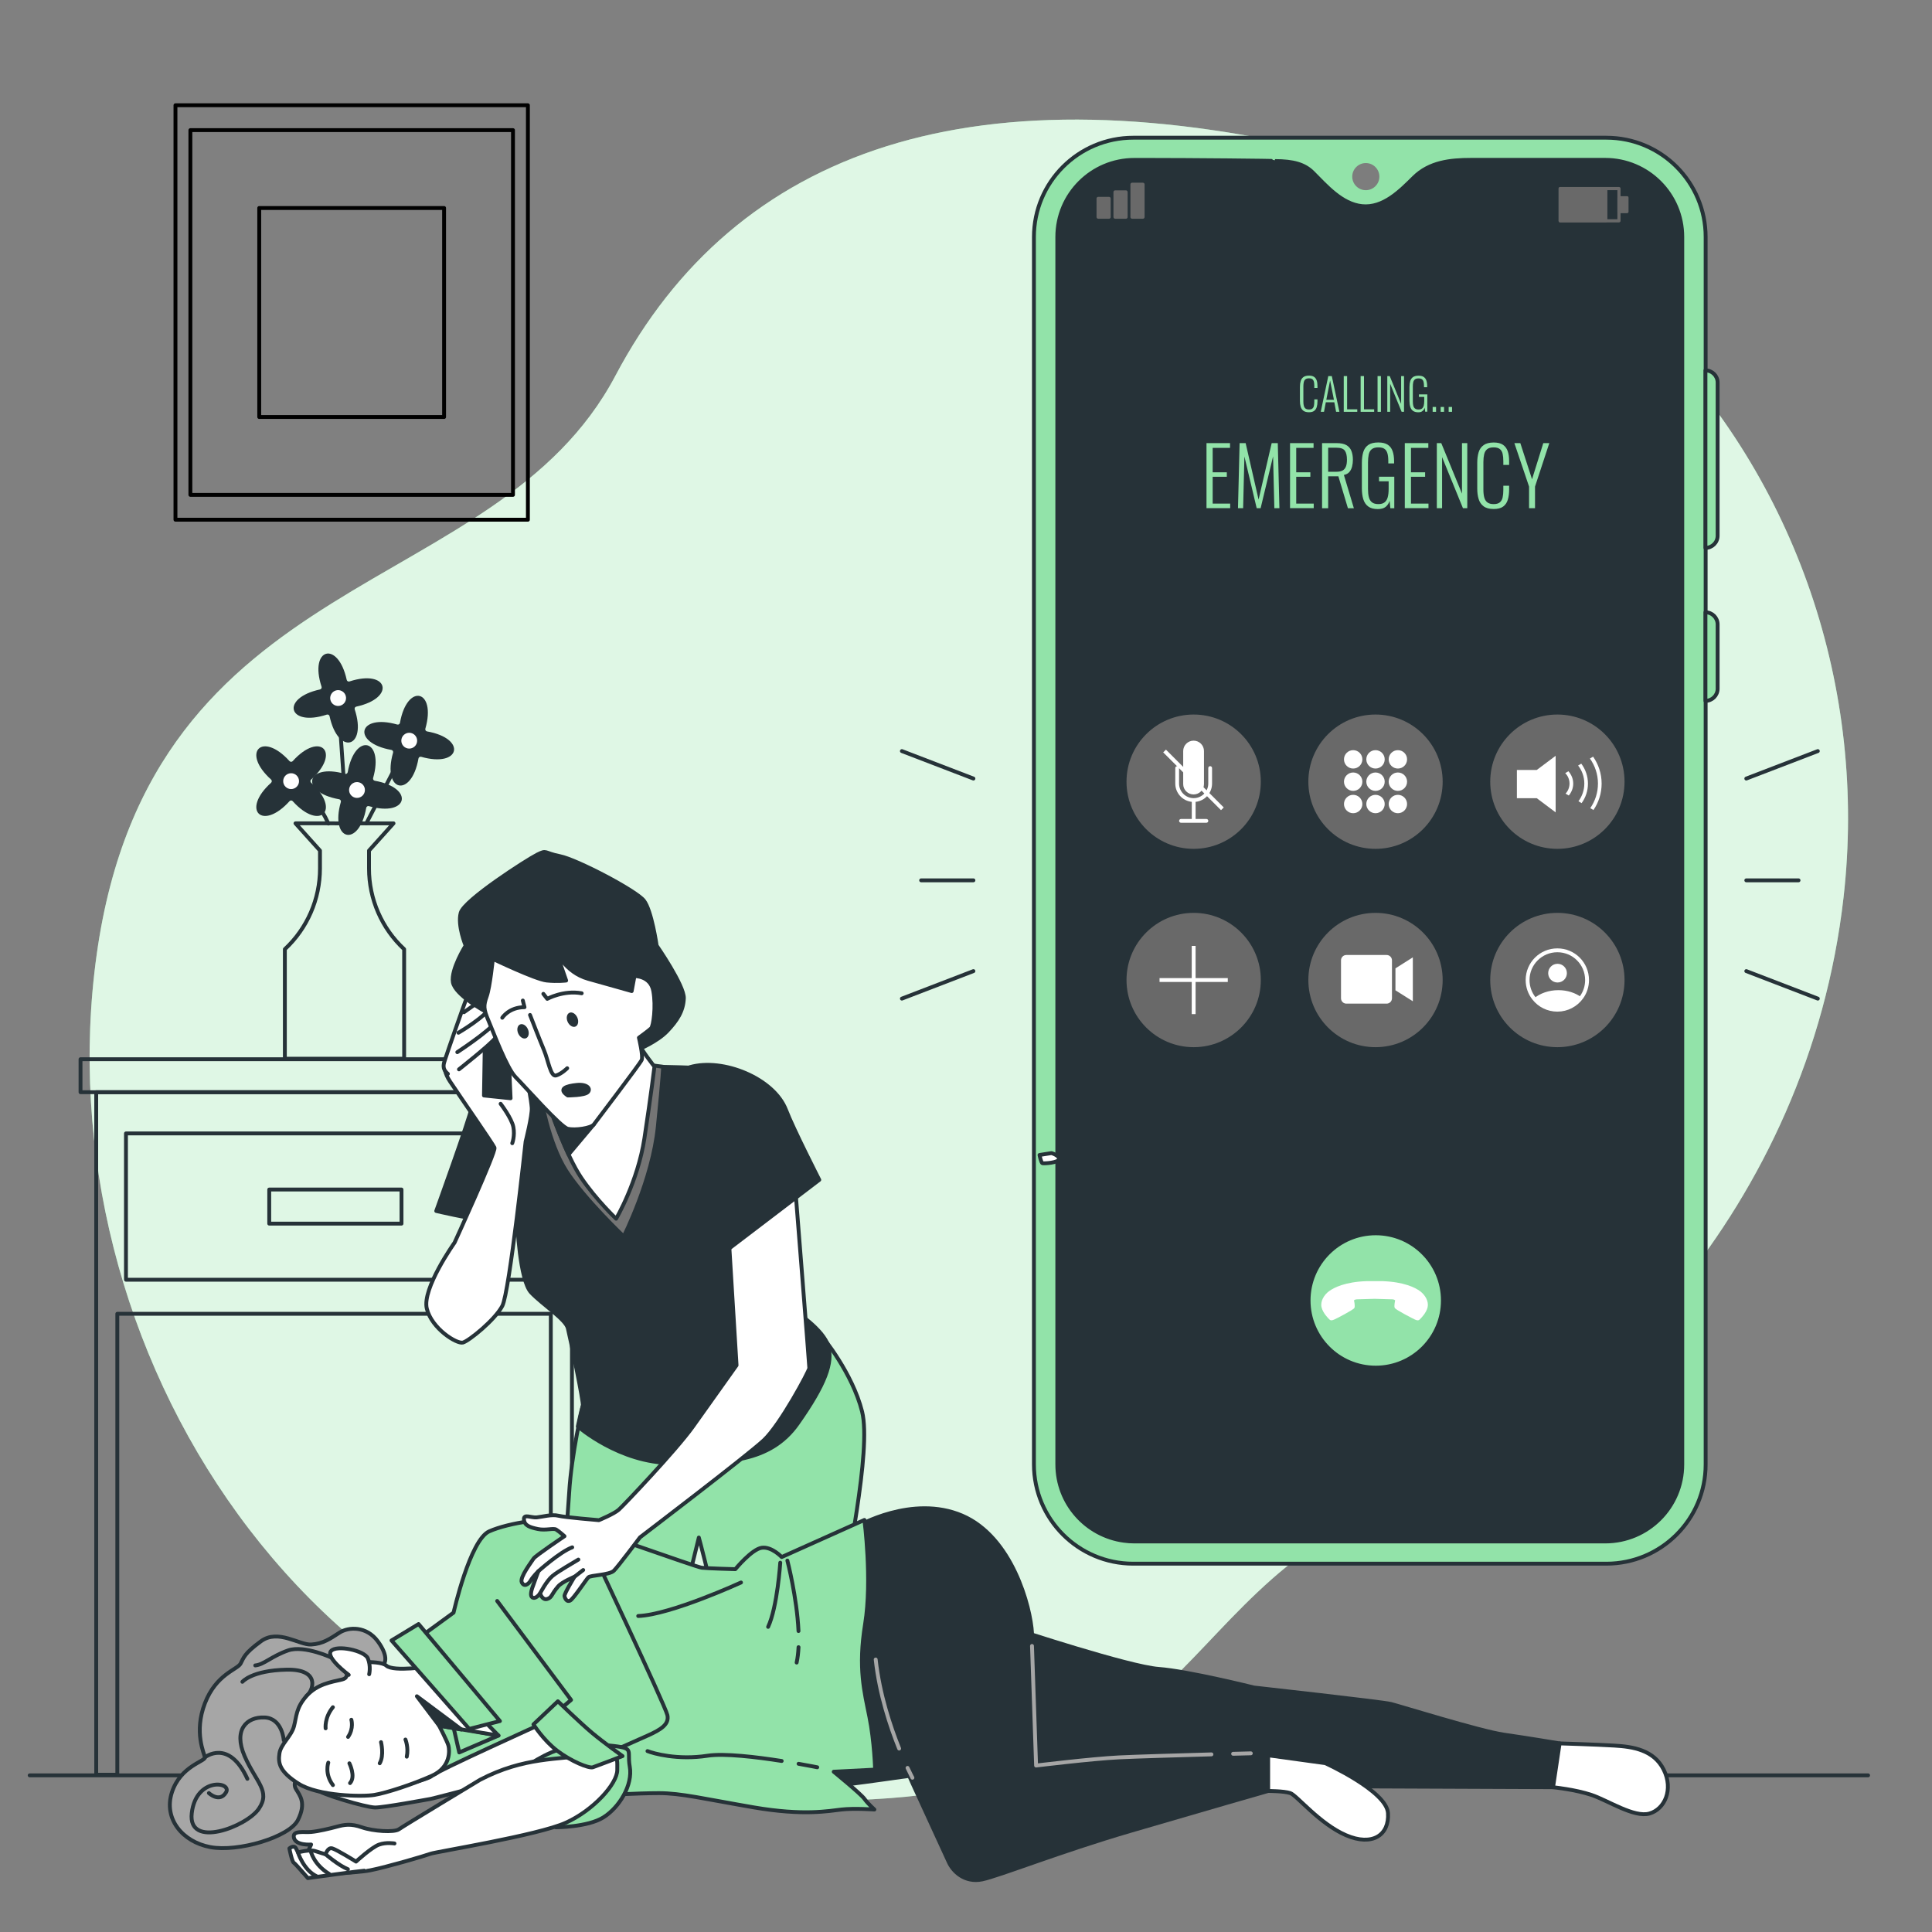 <svg xmlns="http://www.w3.org/2000/svg" xmlns:xlink="http://www.w3.org/1999/xlink" x="0px" y="0px" viewBox="0 0 500 500" style="enable-background:new 0 0 500 500;" xml:space="preserve"><rect x="0" y="0" width="500" height="500" fill="#808080" stroke="none"/><style type="text/css">	.st0{fill:#92E3A9;}	.st1{opacity:0.7;fill:#FFFFFF;}	.st2{fill:none;stroke:#263238;stroke-linecap:round;stroke-linejoin:round;stroke-miterlimit:10;}	.st3{fill:#263238;}	.st4{fill:#FFFFFF;stroke:#263238;stroke-linecap:round;stroke-linejoin:round;stroke-miterlimit:10;}	.st5{fill:none;stroke:#000000;stroke-linecap:round;stroke-linejoin:round;stroke-miterlimit:10;}	.st6{fill:#92E3A9;stroke:#263238;stroke-linecap:round;stroke-linejoin:round;stroke-miterlimit:10;}	.st7{fill:#263238;stroke:#263238;stroke-linecap:round;stroke-linejoin:round;stroke-miterlimit:10;}	.st8{fill:#7D7D7D;}	.st9{fill:#FFFFFF;stroke:#263238;stroke-linejoin:round;stroke-miterlimit:10;}	.st10{fill:#696969;}	.st11{fill:#FFFFFF;}	.st12{fill:none;stroke:#FFFFFF;stroke-miterlimit:10;}	.st13{fill:#757575;stroke:#263238;stroke-linecap:round;stroke-linejoin:round;stroke-miterlimit:10;}	.st14{fill:none;stroke:#A6A6A6;stroke-linecap:round;stroke-linejoin:round;stroke-miterlimit:10;}	.st15{fill:#A6A6A6;stroke:#263238;stroke-linecap:round;stroke-linejoin:round;stroke-miterlimit:10;}</style><g id="Background_Simple">	<g>		<path class="st0" d="M477.11,232.23c6.12-53.85-12.08-107.93-50.31-146.36c-18.79-18.89-44.5-36.7-78.65-45.3   c-95.78-24.12-157.85-2.02-188.88,56.66C128.24,155.92,39.2,145.8,25.03,246.99s54.64,212.49,171.34,218.56   c116.7,6.07,101.68-52.02,165.52-76.94C410.72,369.55,467.97,312.59,477.11,232.23z"></path>		<path class="st1" d="M477.11,232.23c6.12-53.85-12.08-107.93-50.31-146.36c-18.79-18.89-44.5-36.7-78.65-45.3   c-95.78-24.12-157.85-2.02-188.88,56.66C128.24,155.92,39.2,145.8,25.03,246.99s54.64,212.49,171.34,218.56   c116.7,6.07,101.68-52.02,165.52-76.94C410.72,369.55,467.97,312.59,477.11,232.23z"></path>	</g></g><g id="Floor">	<line class="st2" x1="7.68" y1="459.46" x2="483.46" y2="459.46"></line></g><g id="Vase">	<g>		<path class="st2" d="M84.99,213.14c-4.12-9.02-9.65-10.98-9.65-10.98"></path>		<line class="st2" x1="92.39" y1="204.45" x2="90.12" y2="212.96"></line>		<line class="st2" x1="94.8" y1="213.09" x2="105.91" y2="191.69"></line>		<line class="st2" x1="87.51" y1="180.65" x2="89.73" y2="212.86"></line>		<path class="st2" d="M95.5,224.77v-4.64l6.34-7.05H76.47l6.34,7.05v4.64c0,7.92-3.29,15.48-9.09,20.88l0,0v28.34h30.87v-28.34v0   C98.79,240.26,95.5,232.69,95.5,224.77z"></path>		<g>			<path class="st3" d="M80.52,201.75c7.85-7.07,2.3-12.62-4.77-4.77c-0.22,0.24-0.6,0.24-0.82,0c-7.07-7.85-12.62-2.3-4.77,4.77    c0.24,0.22,0.24,0.6,0,0.82c-7.85,7.07-2.3,12.62,4.77,4.77c0.22-0.24,0.6-0.24,0.82,0c7.07,7.85,12.62,2.3,4.77-4.77    C80.28,202.35,80.28,201.97,80.52,201.75z"></path>			<path class="st4" d="M77.89,202.16c0-1.41-1.14-2.55-2.55-2.55c-1.41,0-2.55,1.14-2.55,2.55c0,1.41,1.14,2.55,2.55,2.55    C76.75,204.71,77.89,203.57,77.89,202.16z"></path>		</g>		<g>			<path class="st3" d="M92.21,182.87c10.32-2.24,8.27-9.8-1.77-6.51c-0.31,0.1-0.64-0.09-0.71-0.41c-2.24-10.32-9.8-8.27-6.51,1.77    c0.1,0.31-0.09,0.64-0.41,0.71c-10.32,2.24-8.27,9.8,1.77,6.51c0.31-0.1,0.64,0.09,0.71,0.41c2.24,10.32,9.8,8.27,6.51-1.77    C91.7,183.27,91.89,182.94,92.21,182.87z"></path>			<path class="st4" d="M89.72,181.92c0.7-1.22,0.28-2.78-0.95-3.48c-1.22-0.7-2.78-0.28-3.48,0.95c-0.7,1.22-0.28,2.78,0.95,3.48    C87.47,183.56,89.02,183.14,89.72,181.92z"></path>		</g>		<g>			<path class="st3" d="M109,195.86c10.16,2.91,11.92-4.73,1.52-6.57c-0.32-0.06-0.53-0.38-0.44-0.7    c2.91-10.16-4.73-11.92-6.57-1.52c-0.06,0.32-0.38,0.53-0.7,0.44c-10.16-2.91-11.92,4.73-1.52,6.57c0.32,0.06,0.53,0.38,0.44,0.7    c-2.91,10.16,4.73,11.92,6.57,1.52C108.36,195.98,108.68,195.77,109,195.86z"></path>			<path class="st4" d="M107.26,193.85c1.19-0.74,1.56-2.32,0.81-3.51c-0.74-1.19-2.32-1.56-3.51-0.81    c-1.19,0.74-1.56,2.32-0.81,3.51C104.49,194.23,106.06,194.59,107.26,193.85z"></path>		</g>		<g>			<path class="st3" d="M95.48,208.63c10.16,2.91,11.92-4.73,1.52-6.57c-0.32-0.06-0.53-0.38-0.44-0.7    c2.91-10.16-4.73-11.92-6.57-1.52c-0.06,0.32-0.38,0.53-0.7,0.44c-10.16-2.91-11.92,4.73-1.52,6.57c0.32,0.06,0.53,0.38,0.44,0.7    c-2.91,10.16,4.73,11.92,6.57,1.52C94.84,208.74,95.16,208.53,95.48,208.63z"></path>			<path class="st4" d="M93.74,206.61c1.19-0.74,1.56-2.32,0.81-3.51c-0.74-1.19-2.32-1.56-3.51-0.81    c-1.19,0.74-1.56,2.32-0.81,3.51C90.97,206.99,92.54,207.36,93.74,206.61z"></path>		</g>	</g></g><g id="Table">	<g>		<polygon class="st2" points="24.9,282.66 24.9,459.3 30.36,459.3 30.36,340.01 142.55,340.01 142.55,459.3 148.02,459.3    148.02,282.66   "></polygon>		<rect x="20.84" y="274.12" class="st2" width="131.24" height="8.54"></rect>		<rect x="32.6" y="293.33" class="st2" width="108.4" height="37.86"></rect>		<rect x="69.68" y="307.85" class="st2" width="34.23" height="8.82"></rect>	</g></g><g id="Picture">	<g>		<rect x="45.41" y="27.24" class="st5" width="91.21" height="107.26"></rect>		<rect x="49.27" y="33.68" class="st5" width="83.49" height="94.39"></rect>		<rect x="67.09" y="53.83" class="st5" width="47.84" height="54.09"></rect>	</g></g><g id="Lines">	<g>		<g>			<line class="st2" x1="233.41" y1="194.38" x2="251.92" y2="201.49"></line>			<line class="st2" x1="233.41" y1="258.44" x2="251.92" y2="251.32"></line>			<line class="st2" x1="251.92" y1="227.83" x2="238.39" y2="227.83"></line>		</g>		<g>			<line class="st2" x1="470.45" y1="194.38" x2="451.94" y2="201.49"></line>			<line class="st2" x1="470.45" y1="258.44" x2="451.94" y2="251.32"></line>			<line class="st2" x1="451.94" y1="227.83" x2="465.46" y2="227.83"></line>		</g>	</g></g><g id="Device">	<g>		<g>			<g>				<path class="st6" d="M415.72,404.68H293.28c-14.2,0-25.7-11.51-25.7-25.7V61.34c0-14.2,11.51-25.7,25.7-25.7h122.44     c14.2,0,25.7,11.51,25.7,25.7v317.64C441.43,393.17,429.92,404.68,415.72,404.68z"></path>				<path class="st7" d="M435.37,61.31V379c0,11.01-8.92,19.93-19.93,19.93H293.57c-0.92,0-1.83-0.06-2.71-0.19     c-9.73-1.32-17.23-9.66-17.23-19.75V61.31c0-11.01,8.93-19.93,19.94-19.93h3.54c10.96,0,32.82,0.2,32.85,0.3     c4.76,0.01,7.65,0.82,9.81,2.98c3.44,3.44,7.46,8.14,12.71,8.69c5.49,0.56,9.85-3.88,13.42-7.41c4.01-3.97,9.37-4.57,14.8-4.57     h34.73C426.44,41.37,435.37,50.3,435.37,61.31z"></path>				<circle class="st8" cx="353.47" cy="45.71" r="3.51"></circle>				<path class="st6" d="M441.37,141.79L441.37,141.79V95.86l0,0c1.74,0,3.15,1.41,3.15,3.15v39.64     C444.52,140.39,443.11,141.79,441.37,141.79z"></path>				<path class="st6" d="M441.37,181.38L441.37,181.38v-22.92l0,0c1.74,0,3.15,1.41,3.15,3.15v16.62     C444.52,179.97,443.11,181.38,441.37,181.38z"></path>			</g>			<path class="st9" d="M269.03,298.91c0,0,0.39,2.03,0.77,2.13c0.39,0.1,4.16-0.1,4.26-1.07c0.1-0.97-1.94-1.55-1.94-1.55    L269.03,298.91z"></path>		</g>		<g>			<g>				<g>					<g>						<path class="st10" d="M418.99,57.56h-15.23c-0.23,0-0.41-0.18-0.41-0.41V48.8c0-0.23,0.18-0.41,0.41-0.41h15.23       c0.23,0,0.41,0.18,0.41,0.41v8.35C419.4,57.37,419.21,57.56,418.99,57.56z M404.17,56.74h14.41v-7.53h-14.41V56.74z"></path>					</g>					<g>						<rect x="403.76" y="48.8" class="st10" width="11.88" height="8.35"></rect>						<path class="st10" d="M415.63,57.51h-11.88c-0.2,0-0.36-0.16-0.36-0.36V48.8c0-0.2,0.16-0.36,0.36-0.36h11.88       c0.2,0,0.36,0.16,0.36,0.36v8.35C416,57.35,415.84,57.51,415.63,57.51z M404.12,56.78h11.15v-7.63h-11.15V56.78z"></path>					</g>					<g>						<rect x="418.96" y="51.13" class="st10" width="2.15" height="3.68"></rect>						<path class="st10" d="M421.1,55.17h-2.15c-0.2,0-0.36-0.16-0.36-0.36v-3.68c0-0.2,0.16-0.36,0.36-0.36h2.15       c0.2,0,0.36,0.16,0.36,0.36v3.68C421.46,55.01,421.3,55.17,421.1,55.17z M419.32,54.45h1.42v-2.95h-1.42V54.45z"></path>					</g>				</g>				<g>					<g>						<rect x="284.21" y="51.39" class="st10" width="2.79" height="4.79"></rect>						<path class="st10" d="M287.01,56.61h-2.79c-0.24,0-0.44-0.2-0.44-0.44v-4.79c0-0.24,0.2-0.44,0.44-0.44h2.79       c0.24,0,0.44,0.2,0.44,0.44v4.79C287.45,56.42,287.25,56.61,287.01,56.61z M284.66,55.73h1.91v-3.9h-1.91V55.73z"></path>					</g>					<g>						<rect x="288.6" y="49.71" class="st10" width="2.79" height="6.47"></rect>						<path class="st10" d="M291.39,56.61h-2.79c-0.24,0-0.44-0.2-0.44-0.44v-6.47c0-0.24,0.2-0.44,0.44-0.44h2.79       c0.24,0,0.44,0.2,0.44,0.44v6.47C291.84,56.42,291.64,56.61,291.39,56.61z M289.04,55.73h1.91v-5.58h-1.91V55.73z"></path>					</g>					<g>						<rect x="292.99" y="47.72" class="st10" width="2.79" height="8.45"></rect>						<path class="st10" d="M295.78,56.61h-2.79c-0.24,0-0.44-0.2-0.44-0.44v-8.45c0-0.24,0.2-0.44,0.44-0.44h2.79       c0.24,0,0.44,0.2,0.44,0.44v8.45C296.22,56.42,296.03,56.61,295.78,56.61z M293.43,55.73h1.91v-7.57h-1.91V55.73z"></path>					</g>				</g>			</g>			<g>				<circle class="st6" cx="356.04" cy="336.56" r="17.38"></circle>				<path class="st11" d="M367.56,334.19c-1.29-0.97-4.24-2.44-9.77-2.63h-1.76h-0.59h-1.76c-5.53,0.18-8.48,1.66-9.77,2.63     c-1.29,0.97-2.26,2.63-1.89,4.15c0.37,1.52,1.75,2.86,2.03,3.13c0.28,0.28,0.55,0.32,1.2,0.05s4.98-2.53,5.25-3     c0.28-0.46-0.09-1.98-0.09-1.98c0.32-0.32,0.88-0.28,0.88-0.28l4.45-0.13l4.45,0.13c0,0,0.55-0.05,0.88,0.28     c0,0-0.37,1.52-0.09,1.98c0.28,0.46,4.61,2.72,5.25,3c0.65,0.28,0.92,0.23,1.2-0.05c0.28-0.28,1.66-1.61,2.03-3.13     C369.82,336.82,368.85,335.16,367.56,334.19z"></path>			</g>			<g>				<g>					<circle class="st10" cx="355.98" cy="202.3" r="17.38"></circle>					<g>						<circle class="st11" cx="350.2" cy="196.52" r="2.38"></circle>						<circle class="st11" cx="355.98" cy="196.52" r="2.38"></circle>						<circle class="st11" cx="361.77" cy="196.52" r="2.38"></circle>						<path class="st11" d="M352.58,202.3c0-1.31-1.07-2.38-2.38-2.38c-1.31,0-2.38,1.07-2.38,2.38c0,1.31,1.07,2.38,2.38,2.38       C351.52,204.68,352.58,203.62,352.58,202.3z"></path>						<path class="st11" d="M358.36,202.3c0-1.31-1.07-2.38-2.38-2.38c-1.31,0-2.38,1.07-2.38,2.38c0,1.31,1.07,2.38,2.38,2.38       C357.3,204.68,358.36,203.62,358.36,202.3z"></path>						<path class="st11" d="M364.15,202.3c0-1.31-1.07-2.38-2.38-2.38c-1.31,0-2.38,1.07-2.38,2.38c0,1.31,1.07,2.38,2.38,2.38       C363.08,204.68,364.15,203.62,364.15,202.3z"></path>						<circle class="st11" cx="350.2" cy="208.08" r="2.38"></circle>						<circle class="st11" cx="355.98" cy="208.08" r="2.38"></circle>						<circle class="st11" cx="361.77" cy="208.08" r="2.38"></circle>					</g>				</g>				<g>					<circle class="st10" cx="403.05" cy="202.3" r="17.38"></circle>					<g>						<polygon class="st11" points="397.72,199.26 392.57,199.26 392.57,206.58 397.72,206.58 402.6,210.24 402.6,195.6       "></polygon>						<g>							<path class="st11" d="M410.02,202.79c0,1.71-0.57,3.29-1.52,4.57l0.82,0.49c1.03-1.42,1.64-3.16,1.64-5.05        c0-1.94-0.65-3.72-1.73-5.17l-0.82,0.49C409.42,199.4,410.02,201.02,410.02,202.79z"></path>							<path class="st11" d="M413.55,202.79c0,2.36-0.74,4.55-1.99,6.36l0.82,0.49c1.34-1.95,2.12-4.31,2.12-6.85        c0-2.59-0.82-4.99-2.21-6.97l-0.82,0.49C412.77,198.14,413.55,200.37,413.55,202.79z"></path>							<path class="st11" d="M406.19,202.79c0,1-0.39,1.91-1.02,2.6l0.83,0.49c0.71-0.84,1.15-1.9,1.15-3.08        c0-1.23-0.48-2.34-1.24-3.2l-0.83,0.49C405.77,200.78,406.19,201.73,406.19,202.79z"></path>						</g>					</g>				</g>				<g>					<circle class="st10" cx="403.05" cy="253.63" r="17.38"></circle>					<g>						<path class="st12" d="M410.73,253.63c0,1.68-0.53,3.23-1.45,4.49c-1.4,1.93-3.67,3.19-6.24,3.19c-2.46,0-4.64-1.14-6.05-2.93       c-1.04-1.3-1.65-2.96-1.65-4.75c0-4.25,3.45-7.69,7.69-7.69C407.3,245.93,410.73,249.38,410.73,253.63z"></path>						<path class="st11" d="M405.51,251.85c0-1.34-1.08-2.42-2.42-2.42c-1.34,0-2.42,1.08-2.42,2.42c0,1.34,1.08,2.42,2.42,2.42       C404.43,254.27,405.51,253.19,405.51,251.85z"></path>						<path class="st11" d="M409.29,258.12c-1.4,1.93-3.67,3.19-6.24,3.19c-2.46,0-4.64-1.14-6.05-2.93       c1.56-1.31,3.82-2.13,6.31-2.13C405.64,256.25,407.75,256.96,409.29,258.12z"></path>					</g>				</g>				<g>					<circle class="st10" cx="355.98" cy="253.63" r="17.38"></circle>					<g>						<path class="st11" d="M358.85,247.15h-10.41c-0.77,0-1.39,0.62-1.39,1.39v9.81c0,0.77,0.62,1.39,1.39,1.39h10.41       c0.77,0,1.39-0.62,1.39-1.39v-9.81C360.24,247.77,359.62,247.15,358.85,247.15z"></path>						<polygon class="st11" points="361.14,250.61 361.14,256.29 365.64,259.13 365.64,247.76       "></polygon>					</g>				</g>				<g>					<circle class="st10" cx="308.92" cy="253.63" r="17.38"></circle>					<line class="st12" x1="308.92" y1="244.8" x2="308.92" y2="262.45"></line>					<line class="st12" x1="317.75" y1="253.63" x2="300.09" y2="253.63"></line>				</g>				<g>					<circle class="st10" cx="308.92" cy="202.3" r="17.38"></circle>					<g>						<path class="st11" d="M308.9,205.6c1.49,0,2.69-1.21,2.69-2.69v-8.54c0-1.49-1.21-2.69-2.69-2.69s-2.69,1.21-2.69,2.69v8.54       C306.2,204.4,307.41,205.6,308.9,205.6z"></path>						<path class="st11" d="M313.68,202.78v-4.01c0-0.27-0.22-0.49-0.49-0.49c-0.27,0-0.49,0.22-0.49,0.49v4.01       c0,2.08-1.69,3.78-3.78,3.78c-2.08,0-3.78-1.69-3.78-3.78v-4.01c0-0.27-0.22-0.49-0.49-0.49c-0.27,0-0.49,0.22-0.49,0.49v4.01       c0,2.46,1.87,4.49,4.27,4.74v4.43h-2.79c-0.27,0-0.49,0.22-0.49,0.49c0,0.27,0.22,0.49,0.49,0.49h6.57       c0.27,0,0.49-0.22,0.49-0.49c0-0.27-0.22-0.49-0.49-0.49h-2.79v-4.43C311.81,207.27,313.68,205.24,313.68,202.78z"></path>					</g>					<line class="st12" x1="301.39" y1="194.36" x2="316.35" y2="209.32"></line>				</g>			</g>		</g>	</g></g><g id="Text">	<g>		<path class="st0" d="M338.76,106.69c-0.62,0-1.11-0.13-1.45-0.39c-0.34-0.26-0.57-0.61-0.7-1.05c-0.13-0.44-0.19-0.92-0.19-1.46   v-3.68c0-0.57,0.07-1.07,0.2-1.51c0.13-0.43,0.37-0.77,0.71-1.02c0.34-0.24,0.82-0.37,1.43-0.37c0.56,0,0.99,0.11,1.31,0.32   c0.32,0.21,0.54,0.52,0.68,0.91c0.14,0.39,0.21,0.86,0.21,1.4v0.56h-0.82v-0.54c0-0.4-0.03-0.75-0.1-1.04   c-0.07-0.29-0.2-0.51-0.39-0.67c-0.2-0.16-0.49-0.24-0.88-0.24c-0.41,0-0.72,0.09-0.93,0.26s-0.35,0.41-0.42,0.73   c-0.07,0.31-0.11,0.67-0.11,1.08v3.94c0,0.46,0.04,0.84,0.13,1.14c0.09,0.3,0.24,0.53,0.45,0.69c0.21,0.15,0.51,0.23,0.88,0.23   c0.39,0,0.68-0.08,0.88-0.25c0.2-0.17,0.33-0.4,0.39-0.7c0.06-0.3,0.1-0.65,0.1-1.06v-0.61h0.82v0.55c0,0.54-0.06,1.02-0.19,1.44   c-0.13,0.42-0.35,0.74-0.66,0.98C339.79,106.58,339.34,106.69,338.76,106.69z"></path>		<path class="st0" d="M341.81,106.58l1.95-9.25h0.91l1.97,9.25h-0.86l-0.46-2.48h-2.2l-0.47,2.48H341.81z M343.25,103.47h1.97   l-0.99-4.99L343.25,103.47z"></path>		<path class="st0" d="M347.76,106.58v-9.25h0.87v8.6h2.63v0.65H347.76z"></path>		<path class="st0" d="M352.13,106.58v-9.25h0.87v8.6h2.63v0.65H352.13z"></path>		<path class="st0" d="M356.51,106.58v-9.25h0.87v9.25H356.51z"></path>		<path class="st0" d="M359.03,106.58v-9.25h0.63l2.95,7.19v-7.19h0.75v9.25h-0.62l-2.97-7.27v7.27H359.03z"></path>		<path class="st0" d="M367.05,106.7c-0.58,0-1.03-0.12-1.37-0.37c-0.33-0.24-0.57-0.59-0.7-1.03c-0.14-0.45-0.21-0.96-0.21-1.55   v-3.61c0-0.59,0.07-1.11,0.2-1.54c0.13-0.43,0.37-0.77,0.71-1.01c0.34-0.24,0.82-0.36,1.43-0.36c0.55,0,1,0.1,1.32,0.31   c0.32,0.21,0.56,0.51,0.7,0.9c0.14,0.4,0.22,0.88,0.22,1.45v0.32h-0.82V99.9c0-0.44-0.04-0.81-0.12-1.1   c-0.08-0.29-0.22-0.51-0.42-0.65s-0.49-0.22-0.88-0.22c-0.42,0-0.74,0.09-0.95,0.27c-0.21,0.18-0.35,0.43-0.42,0.75   c-0.07,0.32-0.1,0.69-0.1,1.1v3.8c0,0.45,0.04,0.83,0.12,1.15c0.08,0.32,0.23,0.56,0.45,0.73c0.22,0.17,0.52,0.25,0.92,0.25   c0.38,0,0.68-0.09,0.89-0.26c0.21-0.17,0.36-0.42,0.44-0.74c0.08-0.32,0.13-0.71,0.13-1.17v-1.09h-1.37v-0.65h2.17v4.48h-0.56   l-0.1-1.05c-0.11,0.36-0.3,0.64-0.57,0.86C367.9,106.6,367.53,106.7,367.05,106.7z"></path>		<path class="st0" d="M370.77,106.58v-1.26h0.88v1.26H370.77z"></path>		<path class="st0" d="M372.84,106.58v-1.26h0.88v1.26H372.84z"></path>		<path class="st0" d="M374.91,106.58v-1.26h0.88v1.26H374.91z"></path>		<path class="st0" d="M312.24,131.52v-16.84h6.09v1.23h-4.49v6.32h3.66v1.16h-3.66v6.94h4.53v1.18H312.24z"></path>		<path class="st0" d="M320.39,131.52l0.42-16.84h1.56l3.35,14.61l3.39-14.61h1.58l0.42,16.84h-1.31l-0.33-13.41l-3.22,13.41h-1.02   l-3.18-13.39l-0.33,13.39H320.39z"></path>		<path class="st0" d="M333.86,131.52v-16.84h6.09v1.23h-4.49v6.32h3.66v1.16h-3.66v6.94h4.53v1.18H333.86z"></path>		<path class="st0" d="M342.15,131.52v-16.84h3.8c1.05,0,1.88,0.17,2.48,0.51c0.6,0.34,1.04,0.83,1.3,1.48   c0.26,0.64,0.4,1.41,0.4,2.3c0,0.62-0.07,1.21-0.21,1.77c-0.14,0.55-0.37,1.03-0.71,1.41c-0.33,0.39-0.8,0.64-1.41,0.77l2.58,8.61   h-1.54l-2.47-8.27h-2.64v8.27H342.15z M343.73,122.09h2.14c0.71,0,1.25-0.12,1.64-0.35c0.39-0.24,0.66-0.58,0.83-1.04   c0.17-0.46,0.25-1.03,0.25-1.73c0-1.04-0.18-1.82-0.54-2.33c-0.36-0.51-1.07-0.77-2.14-0.77h-2.18V122.09z"></path>		<path class="st0" d="M356.58,131.75c-1.05,0-1.88-0.22-2.48-0.67c-0.6-0.44-1.03-1.07-1.28-1.88c-0.25-0.81-0.37-1.75-0.37-2.82   v-6.57c0-1.08,0.12-2.02,0.36-2.81c0.24-0.79,0.67-1.4,1.29-1.84c0.62-0.44,1.49-0.65,2.61-0.65c1.01,0,1.81,0.19,2.4,0.56   c0.59,0.37,1.02,0.92,1.28,1.64c0.26,0.72,0.4,1.6,0.4,2.64v0.58h-1.5v-0.58c0-0.8-0.07-1.47-0.22-2   c-0.15-0.53-0.4-0.92-0.76-1.18c-0.36-0.26-0.89-0.39-1.6-0.39c-0.76,0-1.34,0.17-1.73,0.5c-0.39,0.33-0.64,0.79-0.76,1.37   c-0.12,0.58-0.18,1.25-0.18,2v6.92c0,0.82,0.07,1.52,0.22,2.1c0.15,0.58,0.42,1.03,0.81,1.33c0.39,0.31,0.95,0.46,1.67,0.46   c0.69,0,1.23-0.16,1.61-0.47c0.38-0.31,0.65-0.76,0.8-1.34c0.15-0.58,0.23-1.29,0.23-2.12v-1.97h-2.49v-1.18h3.95v8.15h-1.02   l-0.19-1.91c-0.21,0.65-0.55,1.17-1.03,1.56C358.12,131.56,357.45,131.75,356.58,131.75z"></path>		<path class="st0" d="M363.56,131.52v-16.84h6.09v1.23h-4.49v6.32h3.66v1.16h-3.66v6.94h4.53v1.18H363.56z"></path>		<path class="st0" d="M371.85,131.52v-16.84H373l5.36,13.07v-13.07h1.37v16.84h-1.12l-5.4-13.22v13.22H371.85z"></path>		<path class="st0" d="M386.57,131.73c-1.14,0-2.01-0.24-2.63-0.71c-0.62-0.47-1.04-1.1-1.28-1.9c-0.24-0.8-0.35-1.68-0.35-2.65   v-6.69c0-1.04,0.12-1.95,0.36-2.74c0.24-0.79,0.68-1.41,1.3-1.85c0.62-0.44,1.49-0.67,2.6-0.67c1.01,0,1.8,0.19,2.38,0.58   c0.57,0.39,0.99,0.94,1.24,1.65c0.25,0.71,0.37,1.56,0.37,2.55v1.02h-1.5v-0.98c0-0.73-0.06-1.36-0.18-1.89   c-0.12-0.53-0.36-0.94-0.72-1.23c-0.36-0.29-0.89-0.44-1.6-0.44c-0.75,0-1.31,0.16-1.69,0.47c-0.38,0.31-0.64,0.75-0.77,1.32   c-0.13,0.57-0.2,1.23-0.2,1.97v7.17c0,0.83,0.08,1.52,0.24,2.08c0.16,0.55,0.43,0.97,0.82,1.25c0.39,0.28,0.92,0.42,1.6,0.42   c0.71,0,1.24-0.15,1.6-0.46c0.36-0.3,0.6-0.73,0.72-1.28c0.12-0.55,0.18-1.19,0.18-1.92v-1.1h1.5v1c0,0.98-0.11,1.86-0.34,2.62   c-0.23,0.76-0.63,1.35-1.21,1.78C388.44,131.52,387.62,131.73,386.57,131.73z"></path>		<path class="st0" d="M395.72,131.52v-5.59l-3.8-11.25h1.54l3.03,9.35l2.91-9.35h1.56l-3.7,11.25v5.59H395.72z"></path>	</g></g><g id="Characters">	<g>		<path class="st4" d="M221.29,441.02c0,0,3.57-5.03,5.97-5.77c2.4-0.74,7.09,3.33,7.5,4.04c0.41,0.71,7.39,4.41,10.64,5.7   c3.25,1.29,7.04,7.92,7.94,9.76c0.9,1.84,0.39,3.7-1.86,3.89c-2.25,0.19-10.69-3.31-14.87-4.85c-4.18-1.54-8.83-2.81-8.83-2.81   s-6.95-5.29-7.17-5.95C220.38,444.37,221.29,441.02,221.29,441.02z"></path>		<path class="st4" d="M157.14,462.52c0,0,12.54-1.35,17.94-4.05c5.4-2.7,49.16-7.05,49.16-7.05l-3.66-9.64   c0,0-31.41,2.42-39.32,1.45c-7.91-0.96-11.38-1.54-12.34-1.54c-0.96,0-3.47,9.64-5.59,12.54c-2.12,2.89-7.52,5.4-7.52,5.4   S153.86,462.13,157.14,462.52z"></path>		<path class="st7" d="M258.64,446.1c0,0,3.57-5.03,5.97-5.77c2.4-0.74,7.09,3.33,7.5,4.04c0.41,0.71,7.39,4.41,10.64,5.7   c3.25,1.29,7.04,7.92,7.94,9.76c0.9,1.84,0.39,3.7-1.86,3.89c-2.25,0.19-10.69-3.31-14.87-4.85c-4.18-1.54-8.83-2.81-8.83-2.81   s-6.95-5.29-7.17-5.95C257.73,449.45,258.64,446.1,258.64,446.1z"></path>		<path class="st7" d="M198.34,462.53c0,0,5.41,0.68,12.96,0.13c7.54-0.54,28.68-3.85,31.12-3.98c2.44-0.14,21.06-2.46,21.06-2.46   s2.28,0.42,1.1-3.3c-1.18-3.72-5.94-6.82-5.94-6.82s-12.67-0.45-16.88-0.4c-4.21,0.05-30.61-2.28-30.61-2.28   S196.43,453.41,198.34,462.53z"></path>		<g>			<path class="st6" d="M150.82,363.82c0,0-2.94,12.48-3.52,22.51c-0.58,10.03-5.4,64.42-4.05,67.32    c1.35,2.89,6.17,10.03,12.34,8.87c6.17-1.16,9.45-4.63,10.42-6.17c0.96-1.54,14.85-58.44,14.85-58.44s3.28,11.96,3.28,14.85    c0,2.89-2.92,44.8-0.59,46.86c6.13,5.41,13.13,4.07,14.09,4.07c0.96,0,7.33-1.54,8.49-2.89c1.16-1.35,9.64-32.21,11.19-43.4    c1.54-11.19,8.29-42.05,5.79-52.08c-2.51-10.03-10.22-19.29-10.22-19.29s-5.98,5.21-23.15,12.73    c-17.17,7.52-32.41,5.79-33.95,5.02C154.25,362.99,150.82,363.82,150.82,363.82z"></path>		</g>		<path class="st7" d="M126.4,278.05c0,0-3.74,5.46-4.31,8.48c-0.57,3.02-9.19,26.87-9.19,26.87s8.48,2.01,11.64,2.16   c3.16,0.14,6.47,0.29,6.47,0.29l2.87,0.57c0,0,0.57,14.94,3.59,18.1c3.02,3.16,8.91,6.9,9.48,9.2c0.57,2.3,4.17,19.4,3.88,20.11   c-0.29,0.72-1.29,5.32-1.29,5.32s10.78,9.48,24.42,9.48c13.65,0,25.29,0,32.47-10.2c7.18-10.2,9.19-15.8,7.9-20.11   c-1.29-4.31-8.33-8.76-9.05-9.48c-0.72-0.72-7.47-8.76-7.47-8.76s0.86-32.76-0.43-41.23c-1.29-8.48-8.76-11.49-12.07-12.07   c-3.3-0.57-15.95-0.72-15.95-0.72l-35.77-1.29L126.4,278.05z"></path>		<g>			<g>				<path class="st4" d="M115.77,273.02c0,0-2.16,2.59,0.72,6.9c2.87,4.31,11.06,16.09,11.49,17.1     c0.43,1.01-10.34,24.57-10.34,24.57s-8.48,11.92-7.18,17.1c1.29,5.17,7.76,9.19,9.34,8.76s8.33-5.89,10.2-9.48     c1.87-3.59,6.03-42.53,6.03-42.53s1.72-6.75,1.58-8.76c-0.14-2.01-1.15-7.47-1.44-8.33c-0.29-0.86-7.76-18.96-7.76-18.96     l-9.77,10.34L115.77,273.02z"></path>				<path class="st2" d="M129.56,285.66c0,0,2.87,3.74,3.3,6.03c0.43,2.3-0.29,4.17-0.29,4.17"></path>			</g>			<polygon class="st7" points="125.68,256.93 125.25,283.51 132.14,284.23 130.99,258.22    "></polygon>			<g>				<path class="st4" d="M118.78,276.75c0,0,8.19-6.47,9.34-8.05c1.15-1.58,1.01-2.87,1.01-2.87l-3.88-11.92     c0,0-3.88,3.02-4.45,4.31c-0.57,1.29-5.32,14.94-5.6,15.95c-0.29,1.01-1.01,2.3,0.72,3.74"></path>				<path class="st2" d="M118.35,272.3c0,0,7.9-5.17,9.91-7.76"></path>				<path class="st2" d="M118.64,267.27c0,0,7.18-4.17,8.62-7.04"></path>				<line class="st2" x1="120.08" y1="261.96" x2="125.97" y2="257.79"></line>			</g>		</g>		<path class="st13" d="M139.98,283.85c0,0,1.9,11.93,6.57,19.2c4.67,7.26,14.87,16.95,14.87,16.95s7.44-14.7,8.82-28.36   c1.38-13.66,1.38-15.56,1.38-15.56l-3.98-0.52l-27.67,3.29V283.85z"></path>		<path class="st4" d="M142.35,286.81c0,0,4.17,12.21,8.05,17.96c3.88,5.75,9.05,10.63,9.05,10.63s5.6-9.48,7.33-20.83   c1.72-11.35,2.59-18.53,2.59-18.53s-3.3-4.17-4.02-5.89c-0.72-1.72-1.44-3.02-1.44-3.02s-0.43,8.19-5.6,13.22   c-5.17,5.03-6.18,5.75-9.19,6.03C146.08,286.67,142.35,286.81,142.35,286.81z"></path>		<path class="st7" d="M153.7,290.98l2.08-8.22c-3.1,2.88-4.23,3.39-6.67,3.63c-3.02,0.29-6.75,0.43-6.75,0.43s2.15,6.29,4.79,11.96   L153.7,290.98z"></path>		<g>			<path class="st7" d="M120.51,244.72c0,0-3.88,6.18-3.3,9.48c0.57,3.3,8.48,7.61,8.48,7.61l3.3-9.48c0,0,10.34,3.74,13.36,3.88    c3.02,0.14,9.34-0.43,10.92-0.14c1.58,0.29,11.21,5.75,10.49,7.33c-0.72,1.58-1.01,4.74-0.57,5.6s2.01,2.59,2.01,2.59    s4.88-2.01,7.47-4.74c2.59-2.73,4.17-5.17,4.31-8.48c0.14-3.3-7.04-13.65-7.04-13.65s-1.29-9.05-3.3-11.64    c-2.01-2.59-17.38-10.63-21.69-11.49c-4.31-0.86-3.3-1.72-5.89-0.43c-2.59,1.29-18.96,11.78-19.83,15.09    C118.35,239.54,120.51,244.72,120.51,244.72z"></path>			<g>				<path class="st4" d="M127.55,248.16c0,0,11.06,5.32,13.94,5.6c2.87,0.29,5.03,0,5.03,0l-2.73-7.9c0,0,2.3,5.75,8.48,7.47     c6.18,1.72,11.21,3.16,11.21,3.16l0.72-3.88c0,0,4.17-0.14,4.88,3.88c0.72,4.02,0,9.05-0.57,9.63     c-0.57,0.57-3.16,2.44-3.16,2.44s1.15,4.74,0.72,5.75s-11.64,15.66-12.36,16.67c-0.72,1.01-4.88,1.58-6.75,1.15     c-1.87-0.43-11.21-11.06-13.51-13.36c-2.3-2.3-5.75-11.64-7.04-14.65c-1.29-3.02-1.29-3.88-0.43-6.32     C126.83,255.35,127.55,248.16,127.55,248.16z"></path>				<path class="st2" d="M137.17,262.67c0,0,2.44,6.32,3.59,9.05c1.15,2.73,1.72,7.04,3.16,6.61c1.44-0.43,2.87-1.87,2.87-1.87"></path>				<path class="st7" d="M146.94,283.51c0,0,4.31,0,5.17-0.86c0.86-0.86-0.14-2.16-2.87-1.87     C146.51,281.06,144.36,281.78,146.94,283.51z"></path>				<path class="st3" d="M149.41,263.34c0.43,0.98,0.22,2.03-0.47,2.33c-0.69,0.3-1.6-0.25-2.04-1.23     c-0.43-0.98-0.22-2.03,0.47-2.33C148.07,261.8,148.98,262.35,149.41,263.34z"></path>				<path class="st3" d="M136.62,266.36c0.43,0.98,0.22,2.03-0.47,2.33c-0.69,0.3-1.6-0.25-2.04-1.23     c-0.43-0.98-0.22-2.03,0.47-2.33C135.28,264.82,136.19,265.37,136.62,266.36z"></path>				<path class="st2" d="M129.99,263.39c0,0,1.72-2.73,5.75-2.73l-0.43-1.72"></path>				<path class="st2" d="M140.62,257.21l1.01,1.29c0,0,4.17-2.3,8.91-1.44"></path>			</g>		</g>	</g>	<g>		<path class="st7" d="M262.99,421.7c0,0,29.21,9.64,36.86,10.21c7.66,0.57,24.67,4.82,24.67,4.82s33.18,3.69,35.44,4.25   s23.25,7.09,29.21,7.94c5.95,0.85,14.46,2.27,14.46,2.27l-1.7,11.34l-68.34-0.28l-74.01,4.25l-19.57-11.63l-20.13-5.1   c0,0-2.84-19.85-1.98-25.24c0.85-5.39,5.1-9.36,17.01-8.79C246.83,416.31,262.99,421.7,262.99,421.7z"></path>		<g>			<path class="st7" d="M221.86,395.01c0,0,14.21-8.31,27.14-2.77c12.92,5.54,17.72,23.63,18.09,30.46    c0.37,6.83-1.66,30.09-1.66,30.09s8.31-0.92,15.51-0.74c7.2,0.18,37.84,2.58,40.24,2.4c2.4-0.18,7.01-0.18,7.01-0.18v9.23    c0,0-17.35,4.98-35.63,10.34c-18.28,5.35-33.97,11.63-38.4,12.55c-4.43,0.92-7.57-2.03-8.68-4.62    c-1.11-2.58-16.43-35.07-19.94-44.86c-3.51-9.78-5.54-16.25-5.54-17.72C220.02,417.72,221.86,395.01,221.86,395.01z"></path>			<path class="st14" d="M319.13,453.88c2.78-0.08,4.58-0.12,4.58-0.12"></path>			<path class="st14" d="M267.08,425.97l1.06,30.95c0,0,14.42-1.76,21.45-2.11c4.19-0.21,15.48-0.54,23.93-0.78"></path>			<path class="st14" d="M232.7,452.53c-2.31-5.73-5.1-14.12-6.07-23.05"></path>			<path class="st14" d="M236.13,460.08c0,0-0.49-0.92-1.26-2.55"></path>		</g>		<path class="st4" d="M328.19,454.27l14.77,2.03c0,0,15.88,7.2,16.25,12.92c0.37,5.72-4.06,8.68-10.89,5.72   c-6.83-2.95-12.74-10.34-14.4-10.89s-5.72-0.55-5.72-0.55V454.27z"></path>		<g>			<path class="st6" d="M108.52,423.81l8.86-6.46c0,0,4.25-18.83,9.23-21.04c4.98-2.22,15.88-3.88,19.94-2.58    c4.06,1.29,33.6,11.81,35.07,12c1.48,0.18,8.68,0.37,8.68,0.37s4.25-5.17,6.83-5.54c2.58-0.37,5.17,2.4,5.17,2.4l21.41-9.6    c0,0,2.03,15.51,0.18,26.95c-1.85,11.45-0.18,17.54,1.11,24c1.29,6.46,1.48,13.66,1.48,13.66l-10.71,0.55    c0,0,7.01,5.72,7.94,7.01c0.92,1.29,2.58,2.77,2.58,2.77s-5.17-0.37-8.49,0c-3.32,0.37-9.78,1.66-22.71-0.55    c-12.92-2.22-18.83-3.69-24.55-3.69s-14.58,0.55-14.58,0.55s-23.44-5.72-25.29-5.91c-1.85-0.18-8.86,1.66-11.45,2.03    c-2.58,0.37-5.54,0.18-5.54-4.25c0-4.43,0.18-8.68-0.74-12.18C112.02,440.79,108.52,423.81,108.52,423.81z"></path>			<path class="st2" d="M202.3,455.74c-6.52-1.02-14.86-2.03-19.19-1.36c-7.77,1.2-14.05-0.6-15.54-1.2"></path>			<path class="st2" d="M211.5,457.37c0,0-1.93-0.39-4.83-0.9"></path>			<path class="st6" d="M191.77,409.55c0,0-18.23,8.37-26.6,8.67"></path>			<path class="st2" d="M201.93,404.42c0,0-0.74,11.45-3.14,16.61"></path>			<path class="st2" d="M206.66,426.29c-0.07,1.42-0.22,2.76-0.49,3.98"></path>			<path class="st2" d="M203.77,403.87c0,0,2.48,9.51,2.88,18.24"></path>		</g>		<path class="st4" d="M140.96,445.75c0,0-28.34,12.81-29.2,13.83c-0.85,1.02-10.07,3.07-12.46,3.59c-2.39,0.51-17.93-1.02-17.25,0   s12.64,4.61,15.03,4.61c2.39,0,13.32-2.05,14.34-2.22c1.02-0.17,28.34-7.34,31.76-8.54c3.41-1.2,5.98-2.73,5.98-2.73   L140.96,445.75z"></path>		<path class="st6" d="M128.67,414.33l19.12,25.61l-6.83,5.81l11.27,10.25c0,0,11.95-5.29,15.37-6.83c3.42-1.54,5.63-2.9,5.12-5.29   c-0.51-2.39-20.32-44.39-20.32-44.39"></path>		<g>			<path class="st6" d="M143.86,472.9c0,0,8.2,0,12.29-2.56c4.1-2.56,7.68-8.37,6.83-13.15c-0.85-4.78,1.88-4.78-7-5.63    c-8.88-0.85-14.68,2.39-18.27,4.61c-3.59,2.22-4.78,4.78,2.56,4.61c7.34-0.17,12.12,0.51,9.73,2.9    C147.62,466.07,141.99,471.7,143.86,472.9z"></path>			<g>				<path class="st4" d="M124.23,460.61c0,0-19.81,11.95-21,12.81c-1.2,0.85-6.66,0.51-9.56-0.51c-2.9-1.02-4.61-0.68-6.49-0.17     c-1.88,0.51-4.78,1.2-6.66,1.37c-1.88,0.17-4.95-0.51-4.44,1.54c0.51,2.05,4.44,1.71,4.44,1.71s-3.07,6.49-2.22,7.17     c0.85,0.68,13.32,0.34,17.59-0.51c4.27-0.85,14.17-3.76,15.54-4.27c1.37-0.51,27.83-4.78,35-8.03     c7.17-3.24,13.32-10.07,13.32-13.66c0-3.59,0.51-5.29-7.34-3.93C144.55,455.48,135.67,454.63,124.23,460.61z"></path>				<path class="st4" d="M94.28,484.13c-0.68,0-14.61,1.92-14.61,1.92s-3.12-3.62-3.63-3.96c-0.51-0.34-1.15-3.72-1.15-3.72     s1.2-1.02,1.71,0c0.51,1.02,0.51,1.02,0.51,1.02s3.06-0.8,4.44-0.34c1.15,0.39,2.73,0.85,2.73,0.85s0.51-1.88,1.71-1.54     c1.2,0.34,6.15,3.42,6.15,3.42s4.04-3.71,5.94-4.39c1.89-0.68,4.01-0.3,4.01-0.3"></path>				<path class="st2" d="M84.27,479.9c0,0,3.34,2.87,5.77,3.85"></path>				<path class="st2" d="M80.42,479.06c0,0,0.68,3.41,4.77,5.91"></path>				<path class="st2" d="M77.1,479.39c0,0,1.43,4.59,4.84,6.18"></path>			</g>		</g>		<path class="st6" d="M144.38,440.29c0,0,5.81,5.63,8.88,8.2c3.07,2.56,7.85,5.98,7.85,5.98s-6.66,2.56-7.68,2.9   c-1.02,0.34-5.63-1.54-9.22-4.27c-3.59-2.73-6.15-6.83-6.15-6.83L144.38,440.29z"></path>		<polygon class="st6" points="117.38,447.07 118.85,453.53 129.01,449.16   "></polygon>		<g>			<path class="st15" d="M93.49,431.07c0,0,2.73,0.68,4.61,0.34c1.88-0.34,2.56-2.73-0.34-6.66c-2.9-3.93-7.51-3.76-9.9-2.22    c-2.39,1.54-4.27,2.9-7.34,3.07c-3.07,0.17-8.54-4.1-12.98-0.85c-4.44,3.24-4.44,4.27-5.29,5.81c-0.85,1.54-6.32,2.73-9.22,10.24    c-2.9,7.51-0.17,12.98,0,14c0.17,1.02-6.32,2.22-8.54,9.05c-2.22,6.83,2.73,12.81,9.9,14.17c7.17,1.37,20.49-2.56,22.71-7    c2.22-4.44,0.51-6.32-0.51-8.03c-1.02-1.71,0.68-3.59,1.37-3.59s-0.34-2.05,0.34-7.68c0.68-5.63,2.73-11.61,7.17-13.49    c4.44-1.88,8.03-1.37,8.88-2.73C95.2,434.14,93.49,431.07,93.49,431.07z"></path>			<path class="st2" d="M73.44,450.39c0,0-0.37-5.72-4.98-5.91s-8.12,3.14-5.17,9.97c2.95,6.83,6.83,9.05,3.69,13.66    c-3.14,4.62-18.46,10.52-17.35,1.11c1.11-9.41,10.52-8.12,8.86-5.35c-1.66,2.77-4.43,0.18-4.43,0.18"></path>			<path class="st2" d="M53.02,454.8c0,0,6.2-4.96,11,5.56"></path>			<path class="st2" d="M62.73,435.25c0,0,2.4-2.95,11.45-3.14s6.77,5.67,5.14,6.8"></path>			<path class="st2" d="M86.18,429.16c0,0-7.38-3.51-11.63-2.03c-4.25,1.48-6.28,3.69-8.49,3.88"></path>		</g>		<g>			<path class="st4" d="M113.64,446.6l15.37,2.56l-17.59-17.93c0,0-9.56,1.54-11.44-0.17c-1.88-1.71-11.78-0.51-11.78-0.51    s3.24,3.41,0.34,4.1c-2.9,0.68-6.49,1.2-9.22,4.27c-2.73,3.07-2.56,5.29-3.24,7.85c-0.68,2.56-3.41,4.61-3.76,7    c-0.34,2.39-0.17,4.61,4.95,7.85c5.12,3.24,16.56,3.42,19.64,2.9c3.07-0.51,9.9-2.73,14.86-4.95c4.95-2.22,4.61-6.66,4.27-7.85    C115.69,450.53,113.64,446.6,113.64,446.6z"></path>			<polygon class="st7" points="113.64,446.6 107.89,438.99 119.44,447.61    "></polygon>			<path class="st2" d="M98.61,450.87c0,0,0.85,3.41-0.34,5.46"></path>			<path class="st2" d="M104.93,450.19c0,0,0.85,2.05,0.34,4.44"></path>			<path class="st2" d="M90.93,445.07c0,0,0.68,2.22-0.85,4.44"></path>			<path class="st2" d="M90.42,456.34c0,0,1.71,3.41,0.17,5.12"></path>			<path class="st2" d="M84.27,447.29c0,0-0.34-2.73,1.88-5.46"></path>			<path class="st2" d="M84.96,456.17c0,0-1.02,2.9,1.2,5.81"></path>		</g>		<path class="st4" d="M90.25,433.46c0,0-5.98-4.44-4.61-6.15c1.37-1.71,8.71-0.17,9.56,1.88c0.85,2.05,0.34,4.1,0.34,4.1"></path>		<polygon class="st6" points="108.33,420.3 101.32,424.55 121.44,447.44 129.38,445.41   "></polygon>		<path class="st4" d="M403.63,451.19c0,0,9.36,0.28,14.18,0.57c4.82,0.28,10.21,1.13,12.76,6.24c2.55,5.1,0.28,10.21-3.69,11.34   c-3.97,1.13-10.77-3.4-15.03-4.82c-4.25-1.42-9.92-1.98-9.92-1.98L403.63,451.19z"></path>	</g>	<g>		<g>			<path class="st4" d="M188.61,320.43l2.01,32.9c0,0-7.04,9.91-11.35,15.95c-4.31,6.03-17.82,20.26-19.11,21.41    c-1.29,1.15-5.17,2.73-5.17,2.73s-8.76-0.72-10.49-1.15c-1.72-0.43-4.17,0.29-5.6,0.43c-1.44,0.14-3.45-1.01-3.3,0.57    c0.14,1.58,1.58,2.01,3.59,2.44c2.01,0.43,4.02-0.29,4.74,0.14c0.72,0.43,2.16,1.72,2.16,1.72s-7.57,5.08-8,5.79    c-0.43,0.72-3.64,4.84-3.06,6.13c0.57,1.29,1.72,0.57,2.3-0.43c0.57-1.01,2.01-2.44,2.01-2.44s-1.15,3.02-1.58,4.31    c-0.43,1.29-0.57,2.44,0.29,2.59c0.86,0.14,1.72-1.15,1.72-1.15s0.57,1.87,1.87,1.44c1.29-0.43,0.94-1.1,2.81-3.26    c1.01-1.17,4.23-2.49,4.23-2.49s-2.73,4.45-2.59,5.03c0.14,0.57,0.57,1.58,1.44,1.15s4.17-5.46,4.74-6.03    c0.57-0.57,5.46-0.57,6.61-1.72c1.15-1.15,6.75-8.62,6.75-8.62s27.73-21.12,32.04-25.14c4.31-4.02,11.78-17.96,11.78-18.68    c0-0.72-3.59-45.97-3.59-45.97L188.61,320.43z"></path>			<path class="st2" d="M139.33,406.63c0,0,5.6-5.03,8.76-6.18"></path>			<path class="st2" d="M139.76,412.38c0,0,1.66-3.25,3.24-4.54c1.54-1.26,5.53-3.5,6.68-4.22"></path>			<line class="st2" x1="148.67" y1="408.07" x2="150.93" y2="406.32"></line>		</g>		<path class="st7" d="M184.3,289.54l3.59,34.19l24.14-18.39c0,0-6.7-13.12-8.62-18.1c-3.16-8.19-16.38-13.51-24.86-11.06"></path>	</g></g></svg>
